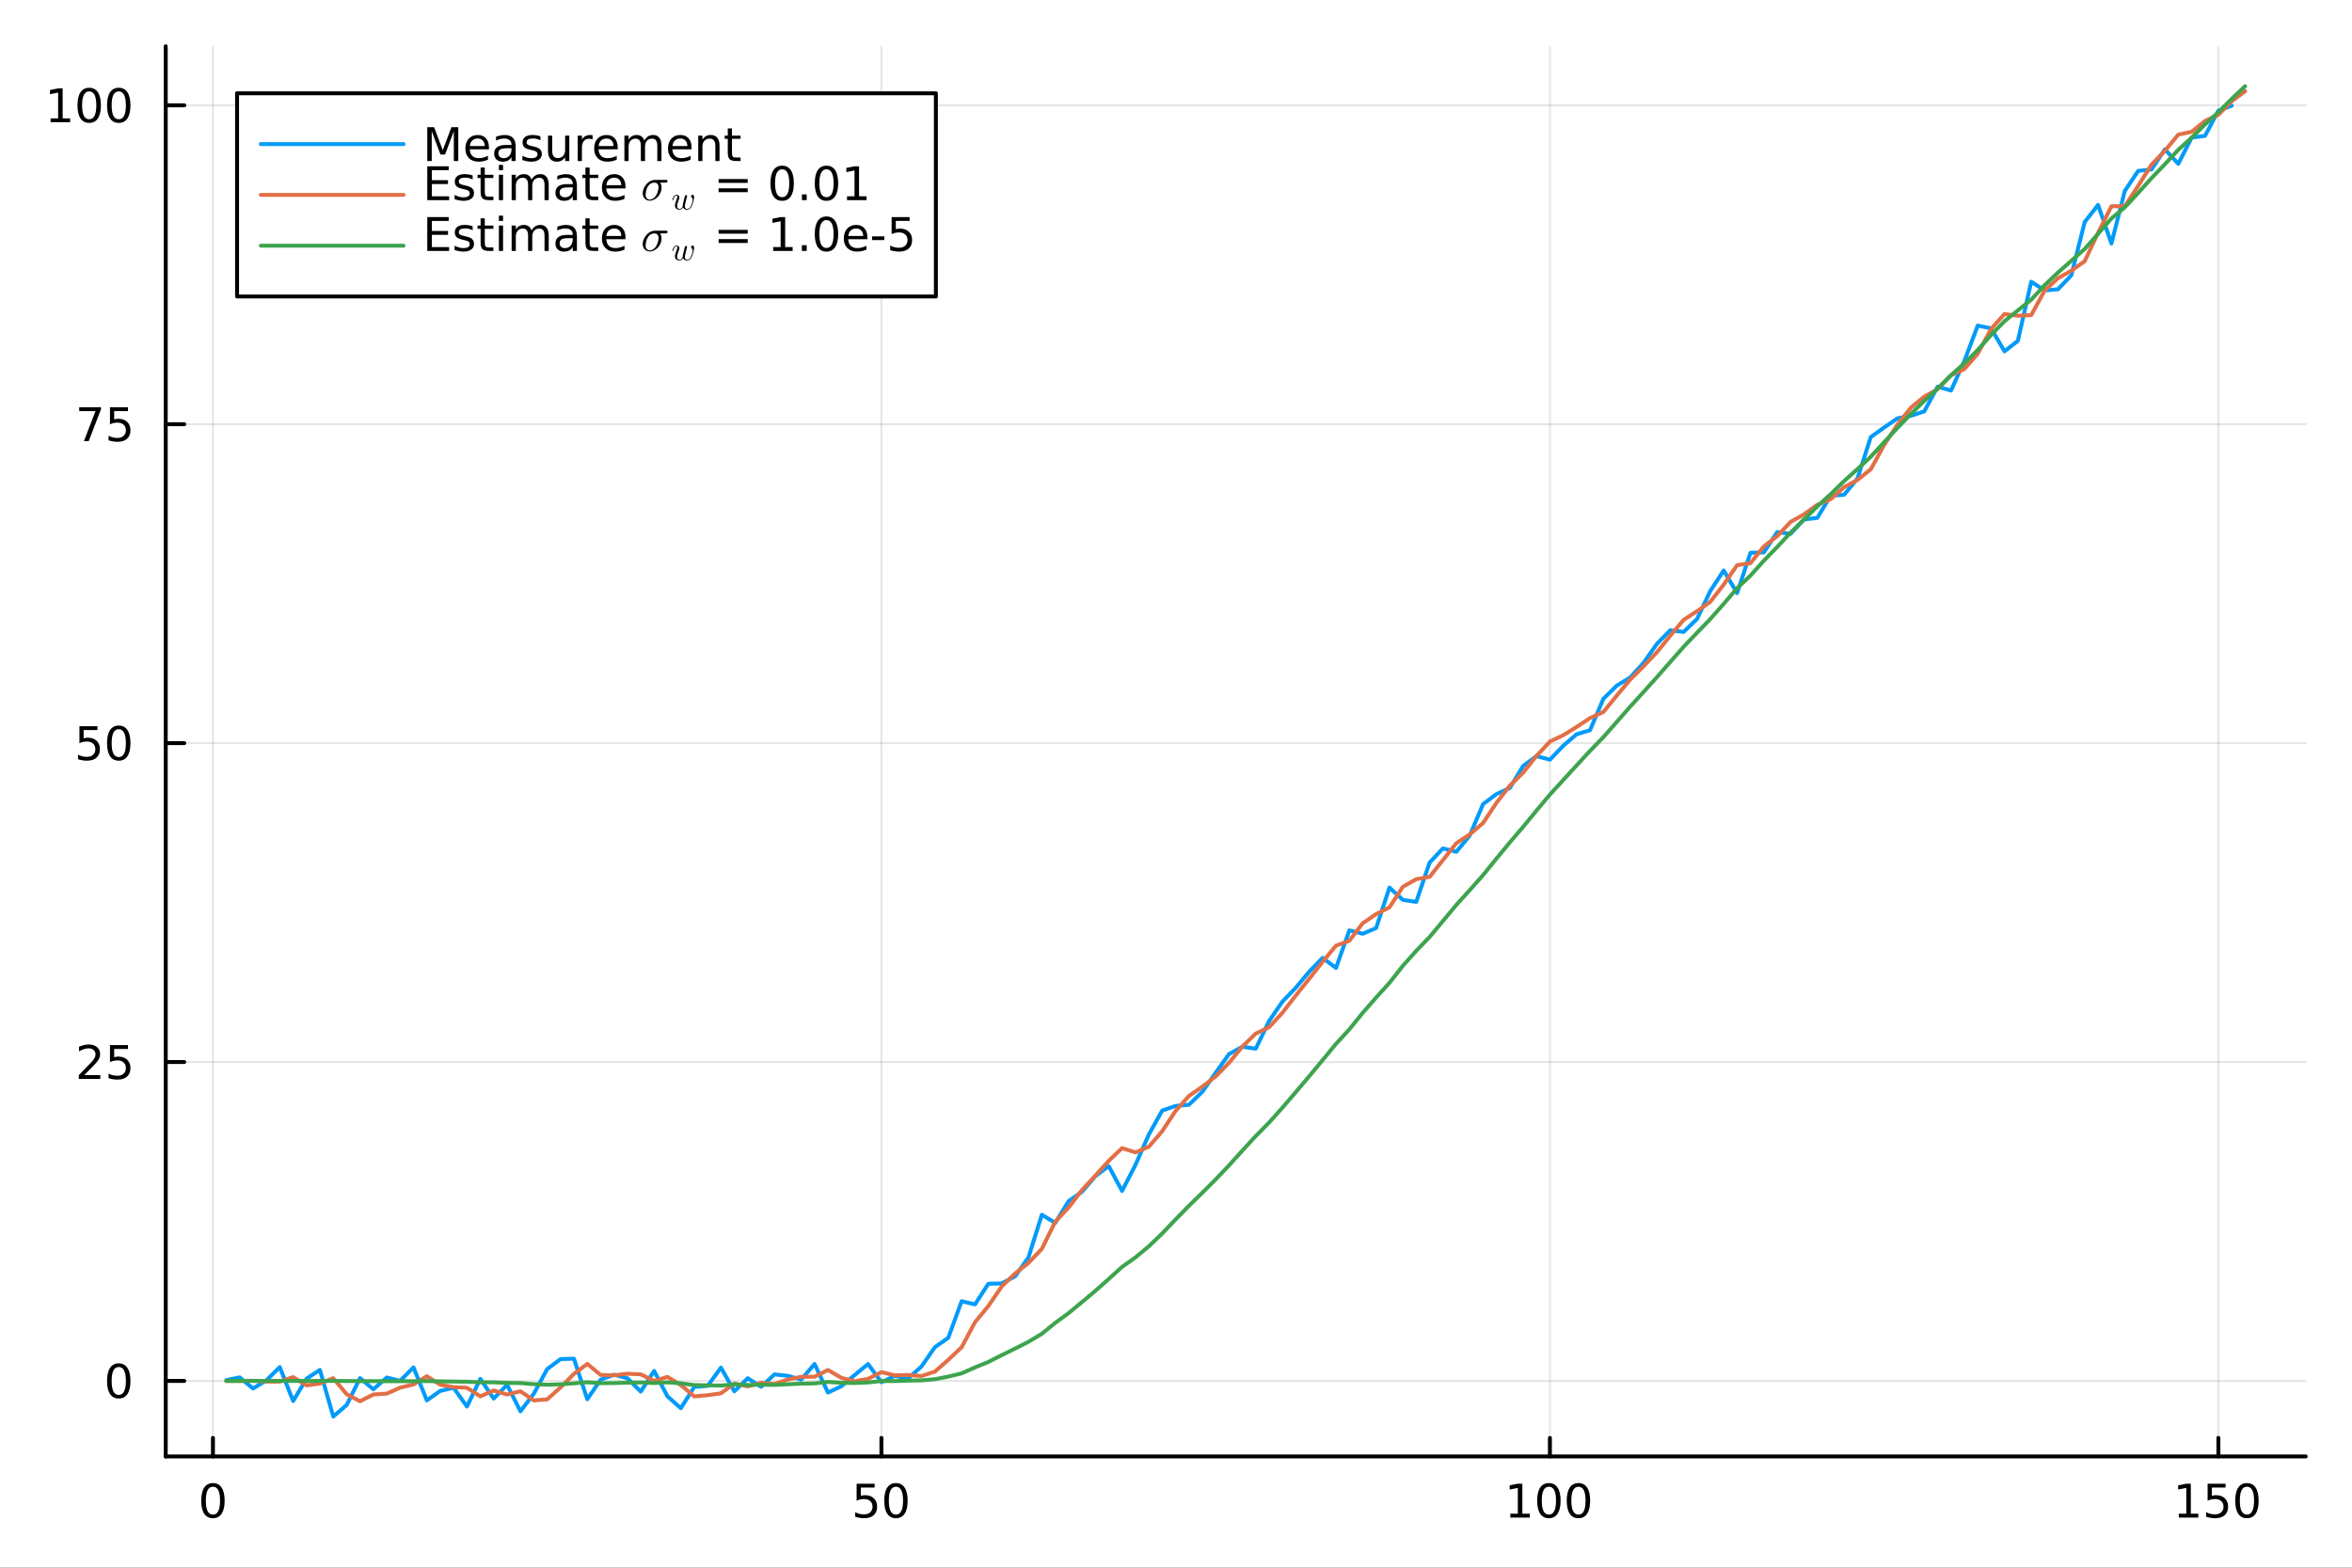 <?xml version="1.0" encoding="utf-8"?>
<svg xmlns="http://www.w3.org/2000/svg" xmlns:xlink="http://www.w3.org/1999/xlink" width="600" height="400" viewBox="0 0 2400 1600">
<rect x="0" y="0" width="2400" height="1600" fill="#333333" stroke="none"/>
<defs>
  <clipPath id="clip470">
    <rect x="0" y="0" width="2400" height="1600"/>
  </clipPath>
</defs>
<path clip-path="url(#clip470)" d="M0 1600 L2400 1600 L2400 0 L0 0  Z" fill="#ffffff" fill-rule="evenodd" fill-opacity="1"/>
<defs>
  <clipPath id="clip471">
    <rect x="480" y="0" width="1681" height="1600"/>
  </clipPath>
</defs>
<path clip-path="url(#clip470)" d="M169.121 1486.45 L2352.76 1486.45 L2352.76 47.244 L169.121 47.244  Z" fill="#ffffff" fill-rule="evenodd" fill-opacity="1"/>
<defs>
  <clipPath id="clip472">
    <rect x="169" y="47" width="2185" height="1440"/>
  </clipPath>
</defs>
<polyline clip-path="url(#clip472)" style="stroke:#000000; stroke-linecap:round; stroke-linejoin:round; stroke-width:2; stroke-opacity:0.1; fill:none" points="217.28,1486.45 217.28,47.244 "/>
<polyline clip-path="url(#clip472)" style="stroke:#000000; stroke-linecap:round; stroke-linejoin:round; stroke-width:2; stroke-opacity:0.1; fill:none" points="899.41,1486.45 899.41,47.244 "/>
<polyline clip-path="url(#clip472)" style="stroke:#000000; stroke-linecap:round; stroke-linejoin:round; stroke-width:2; stroke-opacity:0.1; fill:none" points="1581.54,1486.45 1581.54,47.244 "/>
<polyline clip-path="url(#clip472)" style="stroke:#000000; stroke-linecap:round; stroke-linejoin:round; stroke-width:2; stroke-opacity:0.1; fill:none" points="2263.67,1486.45 2263.67,47.244 "/>
<polyline clip-path="url(#clip472)" style="stroke:#000000; stroke-linecap:round; stroke-linejoin:round; stroke-width:2; stroke-opacity:0.1; fill:none" points="169.121,1409.39 2352.76,1409.39 "/>
<polyline clip-path="url(#clip472)" style="stroke:#000000; stroke-linecap:round; stroke-linejoin:round; stroke-width:2; stroke-opacity:0.1; fill:none" points="169.121,1083.91 2352.76,1083.91 "/>
<polyline clip-path="url(#clip472)" style="stroke:#000000; stroke-linecap:round; stroke-linejoin:round; stroke-width:2; stroke-opacity:0.1; fill:none" points="169.121,758.436 2352.76,758.436 "/>
<polyline clip-path="url(#clip472)" style="stroke:#000000; stroke-linecap:round; stroke-linejoin:round; stroke-width:2; stroke-opacity:0.1; fill:none" points="169.121,432.959 2352.76,432.959 "/>
<polyline clip-path="url(#clip472)" style="stroke:#000000; stroke-linecap:round; stroke-linejoin:round; stroke-width:2; stroke-opacity:0.1; fill:none" points="169.121,107.482 2352.76,107.482 "/>
<polyline clip-path="url(#clip470)" style="stroke:#000000; stroke-linecap:round; stroke-linejoin:round; stroke-width:4; stroke-opacity:1; fill:none" points="169.121,1486.45 2352.76,1486.45 "/>
<polyline clip-path="url(#clip470)" style="stroke:#000000; stroke-linecap:round; stroke-linejoin:round; stroke-width:4; stroke-opacity:1; fill:none" points="217.28,1486.45 217.28,1467.55 "/>
<polyline clip-path="url(#clip470)" style="stroke:#000000; stroke-linecap:round; stroke-linejoin:round; stroke-width:4; stroke-opacity:1; fill:none" points="899.41,1486.45 899.41,1467.55 "/>
<polyline clip-path="url(#clip470)" style="stroke:#000000; stroke-linecap:round; stroke-linejoin:round; stroke-width:4; stroke-opacity:1; fill:none" points="1581.54,1486.45 1581.54,1467.55 "/>
<polyline clip-path="url(#clip470)" style="stroke:#000000; stroke-linecap:round; stroke-linejoin:round; stroke-width:4; stroke-opacity:1; fill:none" points="2263.67,1486.45 2263.67,1467.55 "/>
<path clip-path="url(#clip470)" d="M217.28 1517.37 Q213.669 1517.37 211.84 1520.93 Q210.034 1524.47 210.034 1531.6 Q210.034 1538.71 211.84 1542.27 Q213.669 1545.82 217.28 1545.82 Q220.914 1545.82 222.719 1542.27 Q224.548 1538.71 224.548 1531.6 Q224.548 1524.47 222.719 1520.93 Q220.914 1517.37 217.28 1517.37 M217.28 1513.66 Q223.09 1513.66 226.145 1518.27 Q229.224 1522.85 229.224 1531.6 Q229.224 1540.33 226.145 1544.94 Q223.09 1549.52 217.28 1549.52 Q211.47 1549.52 208.391 1544.94 Q205.335 1540.33 205.335 1531.6 Q205.335 1522.85 208.391 1518.27 Q211.47 1513.66 217.28 1513.66 Z" fill="#000000" fill-rule="nonzero" fill-opacity="1" /><path clip-path="url(#clip470)" d="M874.109 1514.29 L892.465 1514.29 L892.465 1518.22 L878.391 1518.22 L878.391 1526.7 Q879.41 1526.35 880.428 1526.19 Q881.447 1526 882.465 1526 Q888.252 1526 891.632 1529.17 Q895.012 1532.34 895.012 1537.76 Q895.012 1543.34 891.539 1546.44 Q888.067 1549.52 881.748 1549.52 Q879.572 1549.52 877.303 1549.15 Q875.058 1548.78 872.651 1548.04 L872.651 1543.34 Q874.734 1544.47 876.956 1545.03 Q879.178 1545.58 881.655 1545.58 Q885.66 1545.58 887.998 1543.48 Q890.336 1541.37 890.336 1537.76 Q890.336 1534.15 887.998 1532.04 Q885.66 1529.94 881.655 1529.94 Q879.78 1529.94 877.905 1530.35 Q876.053 1530.77 874.109 1531.65 L874.109 1514.29 Z" fill="#000000" fill-rule="nonzero" fill-opacity="1" /><path clip-path="url(#clip470)" d="M914.224 1517.37 Q910.613 1517.37 908.785 1520.93 Q906.979 1524.47 906.979 1531.6 Q906.979 1538.71 908.785 1542.27 Q910.613 1545.82 914.224 1545.82 Q917.859 1545.82 919.664 1542.27 Q921.493 1538.71 921.493 1531.6 Q921.493 1524.47 919.664 1520.93 Q917.859 1517.37 914.224 1517.37 M914.224 1513.66 Q920.035 1513.66 923.09 1518.27 Q926.169 1522.85 926.169 1531.6 Q926.169 1540.33 923.09 1544.94 Q920.035 1549.52 914.224 1549.52 Q908.414 1549.52 905.336 1544.94 Q902.28 1540.33 902.28 1531.6 Q902.28 1522.85 905.336 1518.27 Q908.414 1513.66 914.224 1513.66 Z" fill="#000000" fill-rule="nonzero" fill-opacity="1" /><path clip-path="url(#clip470)" d="M1541.15 1544.91 L1548.79 1544.91 L1548.79 1518.55 L1540.48 1520.21 L1540.48 1515.95 L1548.74 1514.29 L1553.41 1514.29 L1553.41 1544.91 L1561.05 1544.91 L1561.05 1548.85 L1541.15 1548.85 L1541.15 1544.91 Z" fill="#000000" fill-rule="nonzero" fill-opacity="1" /><path clip-path="url(#clip470)" d="M1580.5 1517.37 Q1576.89 1517.37 1575.06 1520.93 Q1573.25 1524.47 1573.25 1531.6 Q1573.25 1538.71 1575.06 1542.27 Q1576.89 1545.82 1580.5 1545.82 Q1584.13 1545.82 1585.94 1542.27 Q1587.77 1538.71 1587.77 1531.6 Q1587.77 1524.47 1585.94 1520.93 Q1584.13 1517.37 1580.5 1517.37 M1580.5 1513.66 Q1586.31 1513.66 1589.36 1518.27 Q1592.44 1522.85 1592.44 1531.6 Q1592.44 1540.33 1589.36 1544.94 Q1586.31 1549.52 1580.5 1549.52 Q1574.69 1549.52 1571.61 1544.94 Q1568.55 1540.33 1568.55 1531.6 Q1568.55 1522.85 1571.61 1518.27 Q1574.69 1513.66 1580.5 1513.66 Z" fill="#000000" fill-rule="nonzero" fill-opacity="1" /><path clip-path="url(#clip470)" d="M1610.66 1517.37 Q1607.05 1517.37 1605.22 1520.93 Q1603.41 1524.47 1603.41 1531.6 Q1603.41 1538.71 1605.22 1542.27 Q1607.05 1545.82 1610.66 1545.82 Q1614.29 1545.82 1616.1 1542.27 Q1617.93 1538.71 1617.93 1531.6 Q1617.93 1524.47 1616.1 1520.93 Q1614.29 1517.37 1610.66 1517.37 M1610.66 1513.66 Q1616.47 1513.66 1619.53 1518.27 Q1622.6 1522.85 1622.6 1531.6 Q1622.6 1540.33 1619.53 1544.94 Q1616.47 1549.52 1610.66 1549.52 Q1604.85 1549.52 1601.77 1544.94 Q1598.72 1540.33 1598.72 1531.6 Q1598.72 1522.85 1601.77 1518.27 Q1604.85 1513.66 1610.66 1513.66 Z" fill="#000000" fill-rule="nonzero" fill-opacity="1" /><path clip-path="url(#clip470)" d="M2223.28 1544.91 L2230.92 1544.91 L2230.92 1518.55 L2222.61 1520.21 L2222.61 1515.95 L2230.87 1514.29 L2235.54 1514.29 L2235.54 1544.91 L2243.18 1544.91 L2243.18 1548.85 L2223.28 1548.85 L2223.28 1544.91 Z" fill="#000000" fill-rule="nonzero" fill-opacity="1" /><path clip-path="url(#clip470)" d="M2252.67 1514.29 L2271.03 1514.29 L2271.03 1518.22 L2256.96 1518.22 L2256.96 1526.7 Q2257.98 1526.35 2258.99 1526.19 Q2260.01 1526 2261.03 1526 Q2266.82 1526 2270.2 1529.17 Q2273.58 1532.34 2273.58 1537.76 Q2273.58 1543.34 2270.1 1546.44 Q2266.63 1549.52 2260.31 1549.52 Q2258.14 1549.52 2255.87 1549.15 Q2253.62 1548.78 2251.22 1548.04 L2251.22 1543.34 Q2253.3 1544.47 2255.52 1545.03 Q2257.74 1545.58 2260.22 1545.58 Q2264.23 1545.58 2266.56 1543.48 Q2268.9 1541.37 2268.9 1537.76 Q2268.9 1534.15 2266.56 1532.04 Q2264.23 1529.94 2260.22 1529.94 Q2258.35 1529.94 2256.47 1530.35 Q2254.62 1530.77 2252.67 1531.65 L2252.67 1514.29 Z" fill="#000000" fill-rule="nonzero" fill-opacity="1" /><path clip-path="url(#clip470)" d="M2292.79 1517.37 Q2289.18 1517.37 2287.35 1520.93 Q2285.54 1524.47 2285.54 1531.6 Q2285.54 1538.71 2287.35 1542.27 Q2289.18 1545.82 2292.79 1545.82 Q2296.42 1545.82 2298.23 1542.27 Q2300.06 1538.71 2300.06 1531.6 Q2300.06 1524.47 2298.23 1520.93 Q2296.42 1517.37 2292.79 1517.37 M2292.79 1513.66 Q2298.6 1513.66 2301.66 1518.27 Q2304.73 1522.85 2304.73 1531.6 Q2304.73 1540.33 2301.66 1544.94 Q2298.6 1549.52 2292.79 1549.52 Q2286.98 1549.52 2283.9 1544.94 Q2280.85 1540.33 2280.85 1531.6 Q2280.85 1522.85 2283.9 1518.27 Q2286.98 1513.66 2292.79 1513.66 Z" fill="#000000" fill-rule="nonzero" fill-opacity="1" /><polyline clip-path="url(#clip470)" style="stroke:#000000; stroke-linecap:round; stroke-linejoin:round; stroke-width:4; stroke-opacity:1; fill:none" points="169.121,1486.45 169.121,47.244 "/>
<polyline clip-path="url(#clip470)" style="stroke:#000000; stroke-linecap:round; stroke-linejoin:round; stroke-width:4; stroke-opacity:1; fill:none" points="169.121,1409.39 188.019,1409.39 "/>
<polyline clip-path="url(#clip470)" style="stroke:#000000; stroke-linecap:round; stroke-linejoin:round; stroke-width:4; stroke-opacity:1; fill:none" points="169.121,1083.91 188.019,1083.91 "/>
<polyline clip-path="url(#clip470)" style="stroke:#000000; stroke-linecap:round; stroke-linejoin:round; stroke-width:4; stroke-opacity:1; fill:none" points="169.121,758.436 188.019,758.436 "/>
<polyline clip-path="url(#clip470)" style="stroke:#000000; stroke-linecap:round; stroke-linejoin:round; stroke-width:4; stroke-opacity:1; fill:none" points="169.121,432.959 188.019,432.959 "/>
<polyline clip-path="url(#clip470)" style="stroke:#000000; stroke-linecap:round; stroke-linejoin:round; stroke-width:4; stroke-opacity:1; fill:none" points="169.121,107.482 188.019,107.482 "/>
<path clip-path="url(#clip470)" d="M121.177 1395.19 Q117.566 1395.19 115.737 1398.75 Q113.932 1402.29 113.932 1409.42 Q113.932 1416.53 115.737 1420.09 Q117.566 1423.64 121.177 1423.64 Q124.811 1423.64 126.617 1420.09 Q128.445 1416.53 128.445 1409.42 Q128.445 1402.29 126.617 1398.75 Q124.811 1395.19 121.177 1395.19 M121.177 1391.48 Q126.987 1391.48 130.043 1396.09 Q133.121 1400.67 133.121 1409.42 Q133.121 1418.15 130.043 1422.76 Q126.987 1427.34 121.177 1427.34 Q115.367 1427.34 112.288 1422.76 Q109.233 1418.15 109.233 1409.42 Q109.233 1400.67 112.288 1396.09 Q115.367 1391.48 121.177 1391.48 Z" fill="#000000" fill-rule="nonzero" fill-opacity="1" /><path clip-path="url(#clip470)" d="M86.038 1097.26 L102.358 1097.26 L102.358 1101.19 L80.413 1101.19 L80.413 1097.26 Q83.075 1094.5 87.659 1089.87 Q92.265 1085.22 93.446 1083.88 Q95.691 1081.35 96.571 1079.62 Q97.473 1077.86 97.473 1076.17 Q97.473 1073.41 95.529 1071.68 Q93.608 1069.94 90.506 1069.94 Q88.307 1069.94 85.853 1070.71 Q83.422 1071.47 80.645 1073.02 L80.645 1068.3 Q83.469 1067.16 85.922 1066.59 Q88.376 1066.01 90.413 1066.01 Q95.784 1066.01 98.978 1068.69 Q102.172 1071.38 102.172 1075.87 Q102.172 1078 101.362 1079.92 Q100.575 1081.82 98.469 1084.41 Q97.89 1085.08 94.788 1088.3 Q91.686 1091.49 86.038 1097.26 Z" fill="#000000" fill-rule="nonzero" fill-opacity="1" /><path clip-path="url(#clip470)" d="M112.219 1066.63 L130.575 1066.63 L130.575 1070.57 L116.501 1070.57 L116.501 1079.04 Q117.52 1078.69 118.538 1078.53 Q119.557 1078.35 120.575 1078.35 Q126.362 1078.35 129.742 1081.52 Q133.121 1084.69 133.121 1090.1 Q133.121 1095.68 129.649 1098.78 Q126.177 1101.86 119.857 1101.86 Q117.682 1101.86 115.413 1101.49 Q113.168 1101.12 110.76 1100.38 L110.76 1095.68 Q112.844 1096.82 115.066 1097.37 Q117.288 1097.93 119.765 1097.93 Q123.77 1097.93 126.107 1095.82 Q128.445 1093.72 128.445 1090.1 Q128.445 1086.49 126.107 1084.39 Q123.77 1082.28 119.765 1082.28 Q117.89 1082.28 116.015 1082.7 Q114.163 1083.11 112.219 1083.99 L112.219 1066.63 Z" fill="#000000" fill-rule="nonzero" fill-opacity="1" /><path clip-path="url(#clip470)" d="M81.061 741.156 L99.418 741.156 L99.418 745.091 L85.344 745.091 L85.344 753.563 Q86.362 753.216 87.381 753.054 Q88.399 752.869 89.418 752.869 Q95.205 752.869 98.585 756.04 Q101.964 759.211 101.964 764.628 Q101.964 770.206 98.492 773.308 Q95.02 776.387 88.7 776.387 Q86.524 776.387 84.256 776.017 Q82.01 775.646 79.603 774.905 L79.603 770.206 Q81.686 771.341 83.909 771.896 Q86.131 772.452 88.608 772.452 Q92.612 772.452 94.95 770.345 Q97.288 768.239 97.288 764.628 Q97.288 761.017 94.95 758.91 Q92.612 756.804 88.608 756.804 Q86.733 756.804 84.858 757.22 Q83.006 757.637 81.061 758.517 L81.061 741.156 Z" fill="#000000" fill-rule="nonzero" fill-opacity="1" /><path clip-path="url(#clip470)" d="M121.177 744.234 Q117.566 744.234 115.737 747.799 Q113.932 751.341 113.932 758.47 Q113.932 765.577 115.737 769.142 Q117.566 772.683 121.177 772.683 Q124.811 772.683 126.617 769.142 Q128.445 765.577 128.445 758.47 Q128.445 751.341 126.617 747.799 Q124.811 744.234 121.177 744.234 M121.177 740.531 Q126.987 740.531 130.043 745.137 Q133.121 749.72 133.121 758.47 Q133.121 767.197 130.043 771.804 Q126.987 776.387 121.177 776.387 Q115.367 776.387 112.288 771.804 Q109.233 767.197 109.233 758.47 Q109.233 749.72 112.288 745.137 Q115.367 740.531 121.177 740.531 Z" fill="#000000" fill-rule="nonzero" fill-opacity="1" /><path clip-path="url(#clip470)" d="M80.83 415.679 L103.052 415.679 L103.052 417.67 L90.506 450.239 L85.622 450.239 L97.427 419.614 L80.83 419.614 L80.83 415.679 Z" fill="#000000" fill-rule="nonzero" fill-opacity="1" /><path clip-path="url(#clip470)" d="M112.219 415.679 L130.575 415.679 L130.575 419.614 L116.501 419.614 L116.501 428.086 Q117.52 427.739 118.538 427.577 Q119.557 427.392 120.575 427.392 Q126.362 427.392 129.742 430.563 Q133.121 433.735 133.121 439.151 Q133.121 444.73 129.649 447.832 Q126.177 450.91 119.857 450.91 Q117.682 450.91 115.413 450.54 Q113.168 450.17 110.76 449.429 L110.76 444.73 Q112.844 445.864 115.066 446.42 Q117.288 446.975 119.765 446.975 Q123.77 446.975 126.107 444.869 Q128.445 442.762 128.445 439.151 Q128.445 435.54 126.107 433.434 Q123.77 431.327 119.765 431.327 Q117.89 431.327 116.015 431.744 Q114.163 432.16 112.219 433.04 L112.219 415.679 Z" fill="#000000" fill-rule="nonzero" fill-opacity="1" /><path clip-path="url(#clip470)" d="M51.663 120.827 L59.302 120.827 L59.302 94.462 L50.992 96.128 L50.992 91.869 L59.256 90.203 L63.932 90.203 L63.932 120.827 L71.571 120.827 L71.571 124.762 L51.663 124.762 L51.663 120.827 Z" fill="#000000" fill-rule="nonzero" fill-opacity="1" /><path clip-path="url(#clip470)" d="M91.015 93.281 Q87.404 93.281 85.575 96.846 Q83.77 100.388 83.77 107.517 Q83.77 114.624 85.575 118.188 Q87.404 121.73 91.015 121.73 Q94.649 121.73 96.455 118.188 Q98.284 114.624 98.284 107.517 Q98.284 100.388 96.455 96.846 Q94.649 93.281 91.015 93.281 M91.015 89.578 Q96.825 89.578 99.881 94.184 Q102.959 98.767 102.959 107.517 Q102.959 116.244 99.881 120.85 Q96.825 125.434 91.015 125.434 Q85.205 125.434 82.126 120.85 Q79.071 116.244 79.071 107.517 Q79.071 98.767 82.126 94.184 Q85.205 89.578 91.015 89.578 Z" fill="#000000" fill-rule="nonzero" fill-opacity="1" /><path clip-path="url(#clip470)" d="M121.177 93.281 Q117.566 93.281 115.737 96.846 Q113.932 100.388 113.932 107.517 Q113.932 114.624 115.737 118.188 Q117.566 121.73 121.177 121.73 Q124.811 121.73 126.617 118.188 Q128.445 114.624 128.445 107.517 Q128.445 100.388 126.617 96.846 Q124.811 93.281 121.177 93.281 M121.177 89.578 Q126.987 89.578 130.043 94.184 Q133.121 98.767 133.121 107.517 Q133.121 116.244 130.043 120.85 Q126.987 125.434 121.177 125.434 Q115.367 125.434 112.288 120.85 Q109.233 116.244 109.233 107.517 Q109.233 98.767 112.288 94.184 Q115.367 89.578 121.177 89.578 Z" fill="#000000" fill-rule="nonzero" fill-opacity="1" /><polyline clip-path="url(#clip472)" style="stroke:#009af9; stroke-linecap:round; stroke-linejoin:round; stroke-width:4; stroke-opacity:1; fill:none" points="230.922,1408.58 244.565,1405.76 258.207,1417.15 271.85,1408.78 285.493,1395.25 299.135,1429.91 312.778,1407.1 326.42,1398.12 340.063,1445.72 353.706,1434.02 367.348,1406.55 380.991,1417.93 394.633,1405.91 408.276,1409.29 421.919,1395.58 435.561,1429.23 449.204,1419.58 462.846,1416.38 476.489,1435.52 490.132,1407.28 503.774,1427.41 517.417,1413.29 531.059,1440.41 544.702,1422.44 558.345,1397.33 571.987,1387.12 585.63,1386.7 599.273,1428.09 612.915,1408.12 626.558,1403.02 640.2,1406.67 653.843,1420.29 667.486,1399.19 681.128,1425.17 694.771,1437.22 708.413,1415.5 722.056,1414.46 735.699,1395.82 749.341,1419.99 762.984,1406.66 776.626,1415.36 790.269,1402.73 803.912,1404.22 817.554,1408.04 831.197,1392.09 844.839,1421.27 858.482,1414.85 872.125,1403.39 885.767,1392.14 899.41,1410.71 913.052,1404.28 926.695,1406.8 940.338,1394.6 953.98,1374.94 967.623,1365.35 981.265,1327.99 994.908,1331.29 1008.55,1310.21 1022.19,1309.91 1035.84,1302.57 1049.48,1283.27 1063.12,1239.75 1076.76,1248.12 1090.41,1225.92 1104.05,1216.38 1117.69,1200.46 1131.33,1190.06 1144.98,1215.5 1158.62,1188.94 1172.26,1157.93 1185.9,1133.5 1199.55,1128.73 1213.19,1127.53 1226.83,1114.34 1240.47,1094.9 1254.12,1075.77 1267.76,1068.32 1281.4,1070.27 1295.05,1041.99 1308.69,1022.16 1322.33,1007.99 1335.97,991.703 1349.62,977.623 1363.26,987.9 1376.9,949.54 1390.54,953.006 1404.19,947.203 1417.83,905.869 1431.47,918.415 1445.11,920.505 1458.76,880.383 1472.4,865.876 1486.04,869.358 1499.68,852.844 1513.33,820.676 1526.97,810.477 1540.61,804.222 1554.25,781.671 1567.9,771.669 1581.54,775.377 1595.18,761.096 1608.82,749.353 1622.47,745.273 1636.11,713.212 1649.75,699.746 1663.4,691.517 1677.04,676.546 1690.68,657.222 1704.32,643.287 1717.97,644.925 1731.61,631.795 1745.25,603.079 1758.89,582.226 1772.54,605.334 1786.18,564.168 1799.82,563.795 1813.46,543.054 1827.11,544.869 1840.75,530.174 1854.39,528.581 1868.03,505.821 1881.68,505.035 1895.32,488.469 1908.96,446.1 1922.6,436.308 1936.25,426.938 1949.89,424.385 1963.53,419.839 1977.18,394.67 1990.82,398.583 2004.46,368.413 2018.1,332.323 2031.75,335.131 2045.39,358.571 2059.03,347.903 2072.67,287.562 2086.32,296.38 2099.96,295.264 2113.6,280.962 2127.24,226.605 2140.89,209.172 2154.53,248.476 2168.17,194.905 2181.81,174.436 2195.46,172.942 2209.1,152.445 2222.74,167.164 2236.38,140.45 2250.03,138.618 2263.67,112.893 2277.31,107.89 "/>
<polyline clip-path="url(#clip472)" style="stroke:#e26f46; stroke-linecap:round; stroke-linejoin:round; stroke-width:4; stroke-opacity:1; fill:none" points="230.922,1409.39 244.565,1409.38 258.207,1409.21 271.85,1410.1 285.493,1410.05 299.135,1405.5 312.778,1413.91 326.42,1412.1 340.063,1406.57 353.706,1422.87 367.348,1430.13 380.991,1423.21 394.633,1422.38 408.276,1416.27 421.919,1412.98 435.561,1404.58 449.204,1413.22 462.846,1415.81 476.489,1416.36 490.132,1425.14 503.774,1419.15 517.417,1423.24 531.059,1419.96 544.702,1429.29 558.345,1428.22 571.987,1416.01 585.63,1402.22 599.273,1392 612.915,1403.28 626.558,1403.68 640.2,1402.04 653.843,1402.68 667.486,1409.41 681.128,1405.28 694.771,1413.61 708.413,1425.16 722.056,1423.95 735.699,1422.03 749.341,1411.99 762.984,1414.93 776.626,1411.34 790.269,1412.5 803.912,1407.91 817.554,1405.21 831.197,1405.09 844.839,1398.23 858.482,1406.2 872.125,1409.68 885.767,1407.26 899.41,1400.45 913.052,1403.62 926.695,1403.38 940.338,1404.4 953.98,1399.87 967.623,1387.9 981.265,1374.98 994.908,1349.49 1008.55,1332.93 1022.19,1312.92 1035.84,1299.77 1049.48,1288.95 1063.12,1274.61 1076.76,1246.96 1090.41,1232.4 1104.05,1214.56 1117.69,1199.86 1131.33,1184.77 1144.98,1171.79 1158.62,1176.16 1172.26,1170.4 1185.9,1154.54 1199.55,1133.9 1213.19,1118.57 1226.83,1109.06 1240.47,1098.64 1254.12,1084.67 1267.76,1068.13 1281.4,1054.88 1295.05,1048.34 1308.69,1033.46 1322.33,1015.88 1335.97,998.906 1349.62,981.603 1363.26,965.143 1376.9,960.144 1390.54,942.268 1404.19,932.946 1417.83,926.033 1431.47,905.096 1445.11,897.298 1458.76,894.92 1472.4,877.77 1486.04,860.622 1499.68,851.612 1513.33,839.994 1526.97,819.421 1540.61,801.874 1554.25,788.587 1567.9,771.406 1581.54,756.835 1595.18,750.337 1608.82,741.894 1622.47,732.857 1636.11,726.6 1649.75,709.968 1663.4,693.66 1677.04,680.094 1690.68,665.738 1704.32,648.909 1717.97,632.675 1731.61,623.864 1745.25,614.13 1758.89,596.668 1772.54,576.828 1786.18,574.754 1799.82,557.738 1813.46,547.207 1827.11,532.663 1840.75,524.993 1854.39,515.205 1868.03,509.441 1881.68,497.259 1895.32,489.809 1908.96,478.964 1922.6,454.124 1936.25,433.285 1949.89,416.074 1963.53,404.814 1977.18,397.176 1990.82,383.016 2004.46,376.618 2018.1,360.991 2031.75,335.694 2045.39,320.486 2059.03,322.26 2072.67,321.597 2086.32,296.694 2099.96,283.925 2113.6,276.265 2127.24,266.585 2140.89,237.599 2154.53,210.505 2168.17,210.39 2181.81,189.761 2195.46,167.964 2209.1,153.887 2222.74,137.379 2236.38,134.513 2250.03,123.522 2263.67,117.041 2277.31,103.289 2290.95,93.06 "/>
<polyline clip-path="url(#clip472)" style="stroke:#3da44d; stroke-linecap:round; stroke-linejoin:round; stroke-width:4; stroke-opacity:1; fill:none" points="230.922,1409.39 244.565,1409.39 258.207,1409.39 271.85,1409.39 285.493,1409.39 299.135,1409.38 312.778,1409.4 326.42,1409.4 340.063,1409.38 353.706,1409.48 367.348,1409.58 380.991,1409.59 394.633,1409.67 408.276,1409.67 421.919,1409.69 435.561,1409.55 449.204,1409.84 462.846,1410.03 476.489,1410.2 490.132,1410.82 503.774,1410.83 517.417,1411.39 531.059,1411.57 544.702,1412.71 558.345,1413.27 571.987,1412.82 585.63,1411.84 599.273,1410.75 612.915,1411.67 626.558,1411.57 640.2,1411.17 653.843,1410.96 667.486,1411.58 681.128,1410.86 694.771,1411.83 708.413,1413.63 722.056,1413.91 735.699,1414.11 749.341,1412.96 762.984,1413.57 776.626,1413.19 790.269,1413.46 803.912,1412.76 817.554,1412.19 831.197,1411.93 844.839,1410.45 858.482,1411.26 872.125,1411.55 885.767,1410.95 899.41,1409.49 913.052,1409.53 926.695,1409.06 940.338,1408.82 953.98,1407.64 967.623,1404.97 981.265,1401.66 994.908,1395.58 1008.55,1390.01 1022.19,1383.05 1035.84,1376.37 1049.48,1369.42 1063.12,1361.29 1076.76,1350.14 1090.41,1340.17 1104.05,1328.93 1117.69,1317.49 1131.33,1305.37 1144.98,1293.03 1158.62,1283.31 1172.26,1272.03 1185.9,1258.93 1199.55,1244.61 1213.19,1230.65 1226.83,1217.34 1240.47,1203.74 1254.12,1189.36 1267.76,1174.28 1281.4,1159.46 1295.05,1145.63 1308.69,1130.4 1322.33,1114.49 1335.97,1098.39 1349.62,1081.94 1363.26,1065.36 1376.9,1050.58 1390.54,1033.7 1404.19,1018.12 1417.83,1003.07 1431.47,985.718 1445.11,970.435 1458.76,956.321 1472.4,939.996 1486.04,923.583 1499.68,908.519 1513.33,893.174 1526.97,876.326 1540.61,859.784 1554.25,843.856 1567.9,827.233 1581.54,810.945 1595.18,796.074 1608.82,781.142 1622.47,766.356 1636.11,752.322 1649.75,736.793 1663.4,721.309 1677.04,706.288 1690.68,691.18 1704.32,675.647 1717.97,660.137 1731.61,645.891 1745.25,631.687 1758.89,616.288 1772.54,600.368 1786.18,587.445 1799.82,572.294 1813.46,558.245 1827.11,543.64 1840.75,530.293 1854.39,516.842 1868.03,504.334 1881.68,491.046 1895.32,478.757 1908.96,466.17 1922.6,451.246 1936.25,436.669 1949.89,422.46 1963.53,409.148 1977.18,396.538 1990.82,382.963 2004.46,370.772 2018.1,357.199 2031.75,341.83 2045.39,327.83 2059.03,316.785 2072.67,305.864 2086.32,291.109 2099.96,278.172 2113.6,266.191 2127.24,254.078 2140.89,238.651 2154.53,222.982 2168.17,211.592 2181.81,196.927 2195.46,181.75 2209.1,167.593 2222.74,152.905 2236.38,140.508 2250.03,127.016 2263.67,114.451 2277.31,100.875 2290.95,87.976 "/>
<path clip-path="url(#clip470)" d="M241.909 302.578 L954.987 302.578 L954.987 95.218 L241.909 95.218  Z" fill="#ffffff" fill-rule="evenodd" fill-opacity="1"/>
<polyline clip-path="url(#clip470)" style="stroke:#000000; stroke-linecap:round; stroke-linejoin:round; stroke-width:4; stroke-opacity:1; fill:none" points="241.909,302.578 954.987,302.578 954.987,95.218 241.909,95.218 241.909,302.578 "/>
<polyline clip-path="url(#clip470)" style="stroke:#009af9; stroke-linecap:round; stroke-linejoin:round; stroke-width:4; stroke-opacity:1; fill:none" points="266.172,147.058 411.747,147.058 "/>
<path clip-path="url(#clip470)" d="M436.01 129.778 L442.978 129.778 L451.797 153.296 L460.663 129.778 L467.63 129.778 L467.63 164.338 L463.07 164.338 L463.07 133.99 L454.158 157.694 L449.459 157.694 L440.547 133.99 L440.547 164.338 L436.01 164.338 L436.01 129.778 Z" fill="#000000" fill-rule="nonzero" fill-opacity="1" /><path clip-path="url(#clip470)" d="M498.903 150.31 L498.903 152.393 L479.32 152.393 Q479.598 156.791 481.959 159.106 Q484.343 161.398 488.579 161.398 Q491.033 161.398 493.324 160.796 Q495.639 160.194 497.908 158.99 L497.908 163.018 Q495.616 163.99 493.209 164.5 Q490.801 165.009 488.325 165.009 Q482.121 165.009 478.487 161.398 Q474.876 157.787 474.876 151.629 Q474.876 145.264 478.301 141.537 Q481.75 137.787 487.584 137.787 Q492.815 137.787 495.848 141.166 Q498.903 144.523 498.903 150.31 M494.644 149.06 Q494.598 145.565 492.676 143.481 Q490.778 141.398 487.63 141.398 Q484.065 141.398 481.913 143.412 Q479.783 145.426 479.459 149.083 L494.644 149.06 Z" fill="#000000" fill-rule="nonzero" fill-opacity="1" /><path clip-path="url(#clip470)" d="M517.676 151.305 Q512.514 151.305 510.523 152.486 Q508.533 153.666 508.533 156.514 Q508.533 158.782 510.014 160.125 Q511.519 161.444 514.088 161.444 Q517.63 161.444 519.76 158.944 Q521.912 156.421 521.912 152.254 L521.912 151.305 L517.676 151.305 M526.172 149.546 L526.172 164.338 L521.912 164.338 L521.912 160.402 Q520.454 162.763 518.278 163.898 Q516.102 165.009 512.954 165.009 Q508.973 165.009 506.611 162.787 Q504.274 160.541 504.274 156.791 Q504.274 152.416 507.19 150.194 Q510.13 147.972 515.94 147.972 L521.912 147.972 L521.912 147.555 Q521.912 144.615 519.968 143.018 Q518.047 141.398 514.551 141.398 Q512.329 141.398 510.223 141.93 Q508.116 142.463 506.172 143.527 L506.172 139.592 Q508.51 138.69 510.709 138.25 Q512.908 137.787 514.991 137.787 Q520.616 137.787 523.394 140.703 Q526.172 143.62 526.172 149.546 Z" fill="#000000" fill-rule="nonzero" fill-opacity="1" /><path clip-path="url(#clip470)" d="M551.472 139.176 L551.472 143.203 Q549.667 142.277 547.722 141.815 Q545.778 141.352 543.695 141.352 Q540.523 141.352 538.926 142.324 Q537.352 143.296 537.352 145.24 Q537.352 146.722 538.486 147.578 Q539.621 148.412 543.046 149.176 L544.505 149.5 Q549.042 150.472 550.94 152.254 Q552.861 154.014 552.861 157.185 Q552.861 160.796 549.991 162.902 Q547.144 165.009 542.144 165.009 Q540.06 165.009 537.792 164.592 Q535.546 164.199 533.047 163.388 L533.047 158.99 Q535.408 160.217 537.699 160.842 Q539.991 161.444 542.236 161.444 Q545.246 161.444 546.866 160.426 Q548.486 159.384 548.486 157.509 Q548.486 155.773 547.306 154.847 Q546.148 153.921 542.19 153.064 L540.709 152.717 Q536.75 151.884 534.991 150.171 Q533.232 148.435 533.232 145.426 Q533.232 141.768 535.824 139.778 Q538.417 137.787 543.185 137.787 Q545.546 137.787 547.63 138.134 Q549.713 138.481 551.472 139.176 Z" fill="#000000" fill-rule="nonzero" fill-opacity="1" /><path clip-path="url(#clip470)" d="M559.204 154.106 L559.204 138.412 L563.463 138.412 L563.463 153.944 Q563.463 157.625 564.898 159.476 Q566.333 161.305 569.204 161.305 Q572.653 161.305 574.644 159.106 Q576.657 156.907 576.657 153.111 L576.657 138.412 L580.917 138.412 L580.917 164.338 L576.657 164.338 L576.657 160.356 Q575.106 162.717 573.046 163.875 Q571.009 165.009 568.301 165.009 Q563.833 165.009 561.519 162.231 Q559.204 159.453 559.204 154.106 M569.921 137.787 L569.921 137.787 Z" fill="#000000" fill-rule="nonzero" fill-opacity="1" /><path clip-path="url(#clip470)" d="M604.713 142.393 Q603.995 141.977 603.139 141.791 Q602.305 141.583 601.287 141.583 Q597.676 141.583 595.731 143.944 Q593.81 146.282 593.81 150.68 L593.81 164.338 L589.528 164.338 L589.528 138.412 L593.81 138.412 L593.81 142.44 Q595.153 140.078 597.305 138.944 Q599.458 137.787 602.537 137.787 Q602.977 137.787 603.509 137.856 Q604.041 137.903 604.69 138.018 L604.713 142.393 Z" fill="#000000" fill-rule="nonzero" fill-opacity="1" /><path clip-path="url(#clip470)" d="M630.315 150.31 L630.315 152.393 L610.731 152.393 Q611.009 156.791 613.37 159.106 Q615.754 161.398 619.99 161.398 Q622.444 161.398 624.736 160.796 Q627.051 160.194 629.319 158.99 L629.319 163.018 Q627.027 163.99 624.62 164.5 Q622.213 165.009 619.736 165.009 Q613.532 165.009 609.898 161.398 Q606.287 157.787 606.287 151.629 Q606.287 145.264 609.713 141.537 Q613.162 137.787 618.995 137.787 Q624.227 137.787 627.259 141.166 Q630.315 144.523 630.315 150.31 M626.055 149.06 Q626.009 145.565 624.088 143.481 Q622.19 141.398 619.041 141.398 Q615.477 141.398 613.324 143.412 Q611.194 145.426 610.87 149.083 L626.055 149.06 Z" fill="#000000" fill-rule="nonzero" fill-opacity="1" /><path clip-path="url(#clip470)" d="M657.49 143.389 Q659.087 140.518 661.31 139.153 Q663.532 137.787 666.541 137.787 Q670.592 137.787 672.791 140.634 Q674.99 143.458 674.99 148.689 L674.99 164.338 L670.708 164.338 L670.708 148.828 Q670.708 145.102 669.388 143.296 Q668.069 141.49 665.361 141.49 Q662.05 141.49 660.129 143.69 Q658.208 145.889 658.208 149.685 L658.208 164.338 L653.925 164.338 L653.925 148.828 Q653.925 145.078 652.606 143.296 Q651.287 141.49 648.532 141.49 Q645.268 141.49 643.347 143.713 Q641.426 145.912 641.426 149.685 L641.426 164.338 L637.143 164.338 L637.143 138.412 L641.426 138.412 L641.426 142.44 Q642.884 140.055 644.921 138.921 Q646.958 137.787 649.759 137.787 Q652.583 137.787 654.55 139.222 Q656.541 140.657 657.49 143.389 Z" fill="#000000" fill-rule="nonzero" fill-opacity="1" /><path clip-path="url(#clip470)" d="M705.661 150.31 L705.661 152.393 L686.078 152.393 Q686.356 156.791 688.717 159.106 Q691.101 161.398 695.337 161.398 Q697.791 161.398 700.083 160.796 Q702.397 160.194 704.666 158.99 L704.666 163.018 Q702.374 163.99 699.967 164.5 Q697.56 165.009 695.083 165.009 Q688.879 165.009 685.245 161.398 Q681.634 157.787 681.634 151.629 Q681.634 145.264 685.06 141.537 Q688.509 137.787 694.342 137.787 Q699.573 137.787 702.606 141.166 Q705.661 144.523 705.661 150.31 M701.402 149.06 Q701.356 145.565 699.435 143.481 Q697.536 141.398 694.388 141.398 Q690.823 141.398 688.671 143.412 Q686.541 145.426 686.217 149.083 L701.402 149.06 Z" fill="#000000" fill-rule="nonzero" fill-opacity="1" /><path clip-path="url(#clip470)" d="M734.203 148.689 L734.203 164.338 L729.944 164.338 L729.944 148.828 Q729.944 145.148 728.508 143.319 Q727.073 141.49 724.203 141.49 Q720.754 141.49 718.763 143.69 Q716.772 145.889 716.772 149.685 L716.772 164.338 L712.49 164.338 L712.49 138.412 L716.772 138.412 L716.772 142.44 Q718.3 140.102 720.36 138.944 Q722.444 137.787 725.152 137.787 Q729.62 137.787 731.911 140.565 Q734.203 143.319 734.203 148.689 Z" fill="#000000" fill-rule="nonzero" fill-opacity="1" /><path clip-path="url(#clip470)" d="M746.911 131.051 L746.911 138.412 L755.684 138.412 L755.684 141.722 L746.911 141.722 L746.911 155.796 Q746.911 158.967 747.768 159.87 Q748.647 160.773 751.309 160.773 L755.684 160.773 L755.684 164.338 L751.309 164.338 Q746.379 164.338 744.504 162.509 Q742.629 160.657 742.629 155.796 L742.629 141.722 L739.504 141.722 L739.504 138.412 L742.629 138.412 L742.629 131.051 L746.911 131.051 Z" fill="#000000" fill-rule="nonzero" fill-opacity="1" /><polyline clip-path="url(#clip470)" style="stroke:#e26f46; stroke-linecap:round; stroke-linejoin:round; stroke-width:4; stroke-opacity:1; fill:none" points="266.172,198.898 411.747,198.898 "/>
<path clip-path="url(#clip470)" d="M436.01 169.721 L457.862 169.721 L457.862 173.657 L440.686 173.657 L440.686 183.888 L457.144 183.888 L457.144 187.823 L440.686 187.823 L440.686 200.346 L458.278 200.346 L458.278 204.281 L436.01 204.281 L436.01 169.721 Z" fill="#000000" fill-rule="nonzero" fill-opacity="1" /><path clip-path="url(#clip470)" d="M482.306 179.12 L482.306 183.147 Q480.5 182.221 478.556 181.758 Q476.612 181.295 474.528 181.295 Q471.357 181.295 469.76 182.268 Q468.186 183.24 468.186 185.184 Q468.186 186.666 469.32 187.522 Q470.454 188.356 473.88 189.12 L475.338 189.444 Q479.875 190.416 481.774 192.198 Q483.695 193.957 483.695 197.129 Q483.695 200.74 480.825 202.846 Q477.977 204.953 472.977 204.953 Q470.894 204.953 468.626 204.536 Q466.38 204.143 463.88 203.332 L463.88 198.934 Q466.241 200.161 468.533 200.786 Q470.825 201.388 473.07 201.388 Q476.079 201.388 477.7 200.369 Q479.32 199.328 479.32 197.453 Q479.32 195.717 478.139 194.791 Q476.982 193.865 473.024 193.008 L471.542 192.661 Q467.584 191.828 465.825 190.115 Q464.065 188.379 464.065 185.37 Q464.065 181.712 466.658 179.721 Q469.251 177.731 474.019 177.731 Q476.38 177.731 478.463 178.078 Q480.547 178.425 482.306 179.12 Z" fill="#000000" fill-rule="nonzero" fill-opacity="1" /><path clip-path="url(#clip470)" d="M494.69 170.995 L494.69 178.356 L503.463 178.356 L503.463 181.666 L494.69 181.666 L494.69 195.74 Q494.69 198.911 495.547 199.814 Q496.426 200.717 499.088 200.717 L503.463 200.717 L503.463 204.281 L499.088 204.281 Q494.158 204.281 492.283 202.453 Q490.408 200.601 490.408 195.74 L490.408 181.666 L487.283 181.666 L487.283 178.356 L490.408 178.356 L490.408 170.995 L494.69 170.995 Z" fill="#000000" fill-rule="nonzero" fill-opacity="1" /><path clip-path="url(#clip470)" d="M509.065 178.356 L513.324 178.356 L513.324 204.281 L509.065 204.281 L509.065 178.356 M509.065 168.263 L513.324 168.263 L513.324 173.657 L509.065 173.657 L509.065 168.263 Z" fill="#000000" fill-rule="nonzero" fill-opacity="1" /><path clip-path="url(#clip470)" d="M542.421 183.332 Q544.019 180.462 546.241 179.096 Q548.463 177.731 551.472 177.731 Q555.523 177.731 557.722 180.578 Q559.921 183.402 559.921 188.633 L559.921 204.281 L555.639 204.281 L555.639 188.772 Q555.639 185.045 554.32 183.24 Q553 181.434 550.292 181.434 Q546.982 181.434 545.06 183.633 Q543.139 185.832 543.139 189.629 L543.139 204.281 L538.857 204.281 L538.857 188.772 Q538.857 185.022 537.537 183.24 Q536.218 181.434 533.463 181.434 Q530.199 181.434 528.278 183.657 Q526.357 185.856 526.357 189.629 L526.357 204.281 L522.074 204.281 L522.074 178.356 L526.357 178.356 L526.357 182.383 Q527.815 179.999 529.852 178.865 Q531.889 177.731 534.69 177.731 Q537.514 177.731 539.482 179.166 Q541.472 180.601 542.421 183.332 Z" fill="#000000" fill-rule="nonzero" fill-opacity="1" /><path clip-path="url(#clip470)" d="M580.199 191.249 Q575.037 191.249 573.046 192.43 Q571.056 193.61 571.056 196.457 Q571.056 198.726 572.537 200.069 Q574.042 201.388 576.611 201.388 Q580.153 201.388 582.282 198.888 Q584.435 196.365 584.435 192.198 L584.435 191.249 L580.199 191.249 M588.694 189.49 L588.694 204.281 L584.435 204.281 L584.435 200.346 Q582.977 202.707 580.801 203.842 Q578.625 204.953 575.477 204.953 Q571.495 204.953 569.134 202.731 Q566.796 200.485 566.796 196.735 Q566.796 192.36 569.713 190.138 Q572.653 187.916 578.463 187.916 L584.435 187.916 L584.435 187.499 Q584.435 184.559 582.491 182.962 Q580.569 181.342 577.074 181.342 Q574.852 181.342 572.745 181.874 Q570.639 182.407 568.694 183.471 L568.694 179.536 Q571.032 178.633 573.231 178.194 Q575.431 177.731 577.514 177.731 Q583.139 177.731 585.917 180.647 Q588.694 183.564 588.694 189.49 Z" fill="#000000" fill-rule="nonzero" fill-opacity="1" /><path clip-path="url(#clip470)" d="M601.68 170.995 L601.68 178.356 L610.453 178.356 L610.453 181.666 L601.68 181.666 L601.68 195.74 Q601.68 198.911 602.537 199.814 Q603.416 200.717 606.079 200.717 L610.453 200.717 L610.453 204.281 L606.079 204.281 Q601.148 204.281 599.273 202.453 Q597.398 200.601 597.398 195.74 L597.398 181.666 L594.273 181.666 L594.273 178.356 L597.398 178.356 L597.398 170.995 L601.68 170.995 Z" fill="#000000" fill-rule="nonzero" fill-opacity="1" /><path clip-path="url(#clip470)" d="M638.231 190.254 L638.231 192.337 L618.648 192.337 Q618.926 196.735 621.287 199.05 Q623.671 201.342 627.907 201.342 Q630.361 201.342 632.652 200.74 Q634.967 200.138 637.236 198.934 L637.236 202.962 Q634.944 203.934 632.537 204.443 Q630.129 204.953 627.652 204.953 Q621.449 204.953 617.815 201.342 Q614.203 197.731 614.203 191.573 Q614.203 185.207 617.629 181.481 Q621.078 177.731 626.912 177.731 Q632.143 177.731 635.176 181.11 Q638.231 184.467 638.231 190.254 M633.972 189.004 Q633.926 185.508 632.004 183.425 Q630.106 181.342 626.958 181.342 Q623.393 181.342 621.24 183.356 Q619.111 185.37 618.787 189.027 L633.972 189.004 Z" fill="#000000" fill-rule="nonzero" fill-opacity="1" /><path clip-path="url(#clip470)" d="M681.19 184.747 Q681.19 186.387 678.848 186.387 L673.578 186.387 Q675.053 188.495 675.053 191.61 Q675.053 194.28 673.953 196.786 Q672.875 199.269 671.142 201.002 Q669.432 202.736 667.277 203.79 Q665.122 204.82 663.014 204.82 Q659.805 204.82 657.815 202.642 Q655.824 200.464 655.824 197.231 Q655.824 195.521 656.409 193.624 Q657.018 191.727 658.166 189.97 Q659.314 188.19 660.813 186.761 Q662.335 185.333 664.303 184.466 Q666.293 183.599 668.378 183.599 L679.316 183.599 Q679.902 183.599 680.206 183.646 Q680.534 183.67 680.862 183.951 Q681.19 184.208 681.19 184.747 M671.985 191.048 Q671.985 190.486 671.915 189.994 Q671.845 189.478 671.587 188.799 Q671.329 188.097 670.884 187.605 Q670.439 187.089 669.573 186.738 Q668.729 186.387 667.582 186.387 Q665.966 186.387 664.185 187.277 Q662.405 188.167 661.047 190.369 Q659.923 192.242 659.36 194.678 Q658.798 197.114 658.798 198.566 Q658.798 201.049 659.993 202.408 Q661.211 203.743 663.061 203.743 Q664.584 203.743 666.317 202.712 Q668.05 201.658 669.385 199.667 Q670.556 197.934 671.259 195.404 Q671.985 192.875 671.985 191.048 Z" fill="#000000" fill-rule="nonzero" fill-opacity="1" /><path clip-path="url(#clip470)" d="M708.286 201.133 Q708.286 202.395 707.597 205.182 Q706.908 207.97 706.072 209.872 Q704.285 214.003 701.203 214.003 Q700.826 214.003 700.448 213.97 Q700.088 213.938 699.547 213.79 Q699.006 213.643 698.563 213.413 Q698.12 213.167 697.678 212.708 Q697.251 212.249 697.005 211.642 Q695.644 214.003 693.513 214.003 Q691.447 214.003 690.086 212.954 Q688.742 211.905 688.742 209.757 Q688.742 208.789 689.135 207.363 Q689.529 205.937 690.627 202.985 Q691.234 201.461 691.234 200.624 Q691.234 200.247 691.152 200.001 Q691.07 199.755 690.906 199.673 Q690.759 199.575 690.66 199.559 Q690.562 199.526 690.398 199.526 Q689.414 199.526 688.529 200.526 Q687.643 201.51 687.004 203.69 Q686.873 204.1 686.791 204.199 Q686.709 204.297 686.463 204.297 Q686.053 204.281 686.053 203.953 Q686.053 203.822 686.201 203.313 Q686.348 202.789 686.692 202.018 Q687.053 201.231 687.545 200.526 Q688.037 199.805 688.807 199.296 Q689.594 198.788 690.496 198.788 Q691.71 198.788 692.48 199.591 Q693.251 200.395 693.251 201.543 Q693.251 201.87 693.169 202.231 Q693.087 202.575 693.005 202.805 Q692.939 203.018 692.677 203.69 Q691.595 206.527 691.25 207.888 Q690.923 209.248 690.923 210.199 Q690.923 210.511 690.939 210.757 Q690.955 211.003 691.086 211.511 Q691.234 212.019 691.496 212.364 Q691.759 212.692 692.3 212.97 Q692.857 213.249 693.611 213.249 Q695.497 213.249 696.71 210.429 Q696.677 210.265 696.677 209.839 Q696.677 208.888 696.973 207.609 Q697.055 207.314 697.53 205.428 Q698.005 203.526 698.415 201.87 Q698.842 200.198 698.891 200.1 Q699.055 199.641 699.416 199.395 Q699.776 199.149 700.137 199.149 Q700.547 199.149 700.826 199.395 Q701.104 199.641 701.104 200.067 Q701.104 200.149 701.006 200.526 Q700.924 200.887 700.793 201.428 Q700.662 201.969 700.596 202.248 L699.186 207.888 Q698.825 209.199 698.825 210.331 Q698.825 211.757 699.465 212.511 Q700.104 213.249 701.301 213.249 Q703.547 213.249 704.99 210.298 Q705.646 209.019 706.236 207.019 Q706.843 205.018 706.843 204.149 Q706.843 202.51 705.629 201.297 Q705.367 201.067 705.252 200.887 Q705.138 200.69 705.138 200.395 Q705.138 199.837 705.662 199.313 Q706.187 198.788 706.81 198.788 Q707.367 198.788 707.827 199.345 Q708.286 199.887 708.286 201.133 Z" fill="#000000" fill-rule="nonzero" fill-opacity="1" /><path clip-path="url(#clip470)" d="M733.272 182.754 L762.948 182.754 L762.948 186.643 L733.272 186.643 L733.272 182.754 M733.272 192.198 L762.948 192.198 L762.948 196.133 L733.272 196.133 L733.272 192.198 Z" fill="#000000" fill-rule="nonzero" fill-opacity="1" /><path clip-path="url(#clip470)" d="M798.109 172.8 Q794.498 172.8 792.67 176.365 Q790.864 179.907 790.864 187.036 Q790.864 194.143 792.67 197.707 Q794.498 201.249 798.109 201.249 Q801.744 201.249 803.549 197.707 Q805.378 194.143 805.378 187.036 Q805.378 179.907 803.549 176.365 Q801.744 172.8 798.109 172.8 M798.109 169.096 Q803.92 169.096 806.975 173.703 Q810.054 178.286 810.054 187.036 Q810.054 195.763 806.975 200.369 Q803.92 204.953 798.109 204.953 Q792.299 204.953 789.221 200.369 Q786.165 195.763 786.165 187.036 Q786.165 178.286 789.221 173.703 Q792.299 169.096 798.109 169.096 Z" fill="#000000" fill-rule="nonzero" fill-opacity="1" /><path clip-path="url(#clip470)" d="M818.271 198.402 L823.156 198.402 L823.156 204.281 L818.271 204.281 L818.271 198.402 Z" fill="#000000" fill-rule="nonzero" fill-opacity="1" /><path clip-path="url(#clip470)" d="M843.341 172.8 Q839.729 172.8 837.901 176.365 Q836.095 179.907 836.095 187.036 Q836.095 194.143 837.901 197.707 Q839.729 201.249 843.341 201.249 Q846.975 201.249 848.78 197.707 Q850.609 194.143 850.609 187.036 Q850.609 179.907 848.78 176.365 Q846.975 172.8 843.341 172.8 M843.341 169.096 Q849.151 169.096 852.206 173.703 Q855.285 178.286 855.285 187.036 Q855.285 195.763 852.206 200.369 Q849.151 204.953 843.341 204.953 Q837.53 204.953 834.452 200.369 Q831.396 195.763 831.396 187.036 Q831.396 178.286 834.452 173.703 Q837.53 169.096 843.341 169.096 Z" fill="#000000" fill-rule="nonzero" fill-opacity="1" /><path clip-path="url(#clip470)" d="M864.313 200.346 L871.952 200.346 L871.952 173.981 L863.641 175.647 L863.641 171.388 L871.905 169.721 L876.581 169.721 L876.581 200.346 L884.22 200.346 L884.22 204.281 L864.313 204.281 L864.313 200.346 Z" fill="#000000" fill-rule="nonzero" fill-opacity="1" /><polyline clip-path="url(#clip470)" style="stroke:#3da44d; stroke-linecap:round; stroke-linejoin:round; stroke-width:4; stroke-opacity:1; fill:none" points="266.172,250.738 411.747,250.738 "/>
<path clip-path="url(#clip470)" d="M436.01 221.561 L457.862 221.561 L457.862 225.497 L440.686 225.497 L440.686 235.728 L457.144 235.728 L457.144 239.663 L440.686 239.663 L440.686 252.186 L458.278 252.186 L458.278 256.121 L436.01 256.121 L436.01 221.561 Z" fill="#000000" fill-rule="nonzero" fill-opacity="1" /><path clip-path="url(#clip470)" d="M482.306 230.96 L482.306 234.987 Q480.5 234.061 478.556 233.598 Q476.612 233.135 474.528 233.135 Q471.357 233.135 469.76 234.108 Q468.186 235.08 468.186 237.024 Q468.186 238.506 469.32 239.362 Q470.454 240.196 473.88 240.96 L475.338 241.284 Q479.875 242.256 481.774 244.038 Q483.695 245.797 483.695 248.969 Q483.695 252.58 480.825 254.686 Q477.977 256.793 472.977 256.793 Q470.894 256.793 468.626 256.376 Q466.38 255.983 463.88 255.172 L463.88 250.774 Q466.241 252.001 468.533 252.626 Q470.825 253.228 473.07 253.228 Q476.079 253.228 477.7 252.209 Q479.32 251.168 479.32 249.293 Q479.32 247.557 478.139 246.631 Q476.982 245.705 473.024 244.848 L471.542 244.501 Q467.584 243.668 465.825 241.955 Q464.065 240.219 464.065 237.21 Q464.065 233.552 466.658 231.561 Q469.251 229.571 474.019 229.571 Q476.38 229.571 478.463 229.918 Q480.547 230.265 482.306 230.96 Z" fill="#000000" fill-rule="nonzero" fill-opacity="1" /><path clip-path="url(#clip470)" d="M494.69 222.835 L494.69 230.196 L503.463 230.196 L503.463 233.506 L494.69 233.506 L494.69 247.58 Q494.69 250.751 495.547 251.654 Q496.426 252.557 499.088 252.557 L503.463 252.557 L503.463 256.121 L499.088 256.121 Q494.158 256.121 492.283 254.293 Q490.408 252.441 490.408 247.58 L490.408 233.506 L487.283 233.506 L487.283 230.196 L490.408 230.196 L490.408 222.835 L494.69 222.835 Z" fill="#000000" fill-rule="nonzero" fill-opacity="1" /><path clip-path="url(#clip470)" d="M509.065 230.196 L513.324 230.196 L513.324 256.121 L509.065 256.121 L509.065 230.196 M509.065 220.103 L513.324 220.103 L513.324 225.497 L509.065 225.497 L509.065 220.103 Z" fill="#000000" fill-rule="nonzero" fill-opacity="1" /><path clip-path="url(#clip470)" d="M542.421 235.172 Q544.019 232.302 546.241 230.936 Q548.463 229.571 551.472 229.571 Q555.523 229.571 557.722 232.418 Q559.921 235.242 559.921 240.473 L559.921 256.121 L555.639 256.121 L555.639 240.612 Q555.639 236.885 554.32 235.08 Q553 233.274 550.292 233.274 Q546.982 233.274 545.06 235.473 Q543.139 237.672 543.139 241.469 L543.139 256.121 L538.857 256.121 L538.857 240.612 Q538.857 236.862 537.537 235.08 Q536.218 233.274 533.463 233.274 Q530.199 233.274 528.278 235.497 Q526.357 237.696 526.357 241.469 L526.357 256.121 L522.074 256.121 L522.074 230.196 L526.357 230.196 L526.357 234.223 Q527.815 231.839 529.852 230.705 Q531.889 229.571 534.69 229.571 Q537.514 229.571 539.482 231.006 Q541.472 232.441 542.421 235.172 Z" fill="#000000" fill-rule="nonzero" fill-opacity="1" /><path clip-path="url(#clip470)" d="M580.199 243.089 Q575.037 243.089 573.046 244.27 Q571.056 245.45 571.056 248.297 Q571.056 250.566 572.537 251.909 Q574.042 253.228 576.611 253.228 Q580.153 253.228 582.282 250.728 Q584.435 248.205 584.435 244.038 L584.435 243.089 L580.199 243.089 M588.694 241.33 L588.694 256.121 L584.435 256.121 L584.435 252.186 Q582.977 254.547 580.801 255.682 Q578.625 256.793 575.477 256.793 Q571.495 256.793 569.134 254.571 Q566.796 252.325 566.796 248.575 Q566.796 244.2 569.713 241.978 Q572.653 239.756 578.463 239.756 L584.435 239.756 L584.435 239.339 Q584.435 236.399 582.491 234.802 Q580.569 233.182 577.074 233.182 Q574.852 233.182 572.745 233.714 Q570.639 234.247 568.694 235.311 L568.694 231.376 Q571.032 230.473 573.231 230.034 Q575.431 229.571 577.514 229.571 Q583.139 229.571 585.917 232.487 Q588.694 235.404 588.694 241.33 Z" fill="#000000" fill-rule="nonzero" fill-opacity="1" /><path clip-path="url(#clip470)" d="M601.68 222.835 L601.68 230.196 L610.453 230.196 L610.453 233.506 L601.68 233.506 L601.68 247.58 Q601.68 250.751 602.537 251.654 Q603.416 252.557 606.079 252.557 L610.453 252.557 L610.453 256.121 L606.079 256.121 Q601.148 256.121 599.273 254.293 Q597.398 252.441 597.398 247.58 L597.398 233.506 L594.273 233.506 L594.273 230.196 L597.398 230.196 L597.398 222.835 L601.68 222.835 Z" fill="#000000" fill-rule="nonzero" fill-opacity="1" /><path clip-path="url(#clip470)" d="M638.231 242.094 L638.231 244.177 L618.648 244.177 Q618.926 248.575 621.287 250.89 Q623.671 253.182 627.907 253.182 Q630.361 253.182 632.652 252.58 Q634.967 251.978 637.236 250.774 L637.236 254.802 Q634.944 255.774 632.537 256.283 Q630.129 256.793 627.652 256.793 Q621.449 256.793 617.815 253.182 Q614.203 249.571 614.203 243.413 Q614.203 237.047 617.629 233.321 Q621.078 229.571 626.912 229.571 Q632.143 229.571 635.176 232.95 Q638.231 236.307 638.231 242.094 M633.972 240.844 Q633.926 237.348 632.004 235.265 Q630.106 233.182 626.958 233.182 Q623.393 233.182 621.24 235.196 Q619.111 237.21 618.787 240.867 L633.972 240.844 Z" fill="#000000" fill-rule="nonzero" fill-opacity="1" /><path clip-path="url(#clip470)" d="M681.19 236.587 Q681.19 238.227 678.848 238.227 L673.578 238.227 Q675.053 240.335 675.053 243.45 Q675.053 246.12 673.953 248.626 Q672.875 251.109 671.142 252.842 Q669.432 254.576 667.277 255.63 Q665.122 256.66 663.014 256.66 Q659.805 256.66 657.815 254.482 Q655.824 252.304 655.824 249.071 Q655.824 247.361 656.409 245.464 Q657.018 243.567 658.166 241.81 Q659.314 240.03 660.813 238.601 Q662.335 237.173 664.303 236.306 Q666.293 235.439 668.378 235.439 L679.316 235.439 Q679.902 235.439 680.206 235.486 Q680.534 235.51 680.862 235.791 Q681.19 236.048 681.19 236.587 M671.985 242.888 Q671.985 242.326 671.915 241.834 Q671.845 241.318 671.587 240.639 Q671.329 239.937 670.884 239.445 Q670.439 238.929 669.573 238.578 Q668.729 238.227 667.582 238.227 Q665.966 238.227 664.185 239.117 Q662.405 240.007 661.047 242.209 Q659.923 244.082 659.36 246.518 Q658.798 248.954 658.798 250.406 Q658.798 252.889 659.993 254.248 Q661.211 255.583 663.061 255.583 Q664.584 255.583 666.317 254.552 Q668.05 253.498 669.385 251.507 Q670.556 249.774 671.259 247.244 Q671.985 244.715 671.985 242.888 Z" fill="#000000" fill-rule="nonzero" fill-opacity="1" /><path clip-path="url(#clip470)" d="M708.286 252.973 Q708.286 254.235 707.597 257.022 Q706.908 259.81 706.072 261.712 Q704.285 265.843 701.203 265.843 Q700.826 265.843 700.448 265.81 Q700.088 265.778 699.547 265.63 Q699.006 265.483 698.563 265.253 Q698.12 265.007 697.678 264.548 Q697.251 264.089 697.005 263.482 Q695.644 265.843 693.513 265.843 Q691.447 265.843 690.086 264.794 Q688.742 263.745 688.742 261.597 Q688.742 260.629 689.135 259.203 Q689.529 257.777 690.627 254.825 Q691.234 253.301 691.234 252.464 Q691.234 252.087 691.152 251.841 Q691.07 251.595 690.906 251.513 Q690.759 251.415 690.66 251.399 Q690.562 251.366 690.398 251.366 Q689.414 251.366 688.529 252.366 Q687.643 253.35 687.004 255.53 Q686.873 255.94 686.791 256.039 Q686.709 256.137 686.463 256.137 Q686.053 256.121 686.053 255.793 Q686.053 255.662 686.201 255.153 Q686.348 254.629 686.692 253.858 Q687.053 253.071 687.545 252.366 Q688.037 251.645 688.807 251.136 Q689.594 250.628 690.496 250.628 Q691.71 250.628 692.48 251.431 Q693.251 252.235 693.251 253.383 Q693.251 253.71 693.169 254.071 Q693.087 254.415 693.005 254.645 Q692.939 254.858 692.677 255.53 Q691.595 258.367 691.25 259.728 Q690.923 261.088 690.923 262.039 Q690.923 262.351 690.939 262.597 Q690.955 262.843 691.086 263.351 Q691.234 263.859 691.496 264.204 Q691.759 264.532 692.3 264.81 Q692.857 265.089 693.611 265.089 Q695.497 265.089 696.71 262.269 Q696.677 262.105 696.677 261.679 Q696.677 260.728 696.973 259.449 Q697.055 259.154 697.53 257.268 Q698.005 255.366 698.415 253.71 Q698.842 252.038 698.891 251.94 Q699.055 251.481 699.416 251.235 Q699.776 250.989 700.137 250.989 Q700.547 250.989 700.826 251.235 Q701.104 251.481 701.104 251.907 Q701.104 251.989 701.006 252.366 Q700.924 252.727 700.793 253.268 Q700.662 253.809 700.596 254.088 L699.186 259.728 Q698.825 261.039 698.825 262.171 Q698.825 263.597 699.465 264.351 Q700.104 265.089 701.301 265.089 Q703.547 265.089 704.99 262.138 Q705.646 260.859 706.236 258.859 Q706.843 256.858 706.843 255.989 Q706.843 254.35 705.629 253.137 Q705.367 252.907 705.252 252.727 Q705.138 252.53 705.138 252.235 Q705.138 251.677 705.662 251.153 Q706.187 250.628 706.81 250.628 Q707.367 250.628 707.827 251.185 Q708.286 251.727 708.286 252.973 Z" fill="#000000" fill-rule="nonzero" fill-opacity="1" /><path clip-path="url(#clip470)" d="M733.272 234.594 L762.948 234.594 L762.948 238.483 L733.272 238.483 L733.272 234.594 M733.272 244.038 L762.948 244.038 L762.948 247.973 L733.272 247.973 L733.272 244.038 Z" fill="#000000" fill-rule="nonzero" fill-opacity="1" /><path clip-path="url(#clip470)" d="M788.92 252.186 L796.558 252.186 L796.558 225.821 L788.248 227.487 L788.248 223.228 L796.512 221.561 L801.188 221.561 L801.188 252.186 L808.827 252.186 L808.827 256.121 L788.92 256.121 L788.92 252.186 Z" fill="#000000" fill-rule="nonzero" fill-opacity="1" /><path clip-path="url(#clip470)" d="M818.271 250.242 L823.156 250.242 L823.156 256.121 L818.271 256.121 L818.271 250.242 Z" fill="#000000" fill-rule="nonzero" fill-opacity="1" /><path clip-path="url(#clip470)" d="M843.341 224.64 Q839.729 224.64 837.901 228.205 Q836.095 231.747 836.095 238.876 Q836.095 245.983 837.901 249.547 Q839.729 253.089 843.341 253.089 Q846.975 253.089 848.78 249.547 Q850.609 245.983 850.609 238.876 Q850.609 231.747 848.78 228.205 Q846.975 224.64 843.341 224.64 M843.341 220.936 Q849.151 220.936 852.206 225.543 Q855.285 230.126 855.285 238.876 Q855.285 247.603 852.206 252.209 Q849.151 256.793 843.341 256.793 Q837.53 256.793 834.452 252.209 Q831.396 247.603 831.396 238.876 Q831.396 230.126 834.452 225.543 Q837.53 220.936 843.341 220.936 Z" fill="#000000" fill-rule="nonzero" fill-opacity="1" /><path clip-path="url(#clip470)" d="M885.076 242.094 L885.076 244.177 L865.493 244.177 Q865.771 248.575 868.132 250.89 Q870.516 253.182 874.752 253.182 Q877.206 253.182 879.498 252.58 Q881.813 251.978 884.081 250.774 L884.081 254.802 Q881.789 255.774 879.382 256.283 Q876.975 256.793 874.498 256.793 Q868.294 256.793 864.66 253.182 Q861.049 249.571 861.049 243.413 Q861.049 237.047 864.475 233.321 Q867.924 229.571 873.757 229.571 Q878.989 229.571 882.021 232.95 Q885.076 236.307 885.076 242.094 M880.817 240.844 Q880.771 237.348 878.85 235.265 Q876.952 233.182 873.803 233.182 Q870.239 233.182 868.086 235.196 Q865.956 237.21 865.632 240.867 L880.817 240.844 Z" fill="#000000" fill-rule="nonzero" fill-opacity="1" /><path clip-path="url(#clip470)" d="M889.914 241.237 L902.391 241.237 L902.391 245.034 L889.914 245.034 L889.914 241.237 Z" fill="#000000" fill-rule="nonzero" fill-opacity="1" /><path clip-path="url(#clip470)" d="M909.822 221.561 L928.178 221.561 L928.178 225.497 L914.104 225.497 L914.104 233.969 Q915.123 233.622 916.141 233.46 Q917.16 233.274 918.178 233.274 Q923.965 233.274 927.345 236.446 Q930.724 239.617 930.724 245.034 Q930.724 250.612 927.252 253.714 Q923.78 256.793 917.461 256.793 Q915.285 256.793 913.016 256.422 Q910.771 256.052 908.363 255.311 L908.363 250.612 Q910.447 251.746 912.669 252.302 Q914.891 252.858 917.368 252.858 Q921.373 252.858 923.711 250.751 Q926.048 248.645 926.048 245.034 Q926.048 241.422 923.711 239.316 Q921.373 237.21 917.368 237.21 Q915.493 237.21 913.618 237.626 Q911.766 238.043 909.822 238.922 L909.822 221.561 Z" fill="#000000" fill-rule="nonzero" fill-opacity="1" /></svg>

